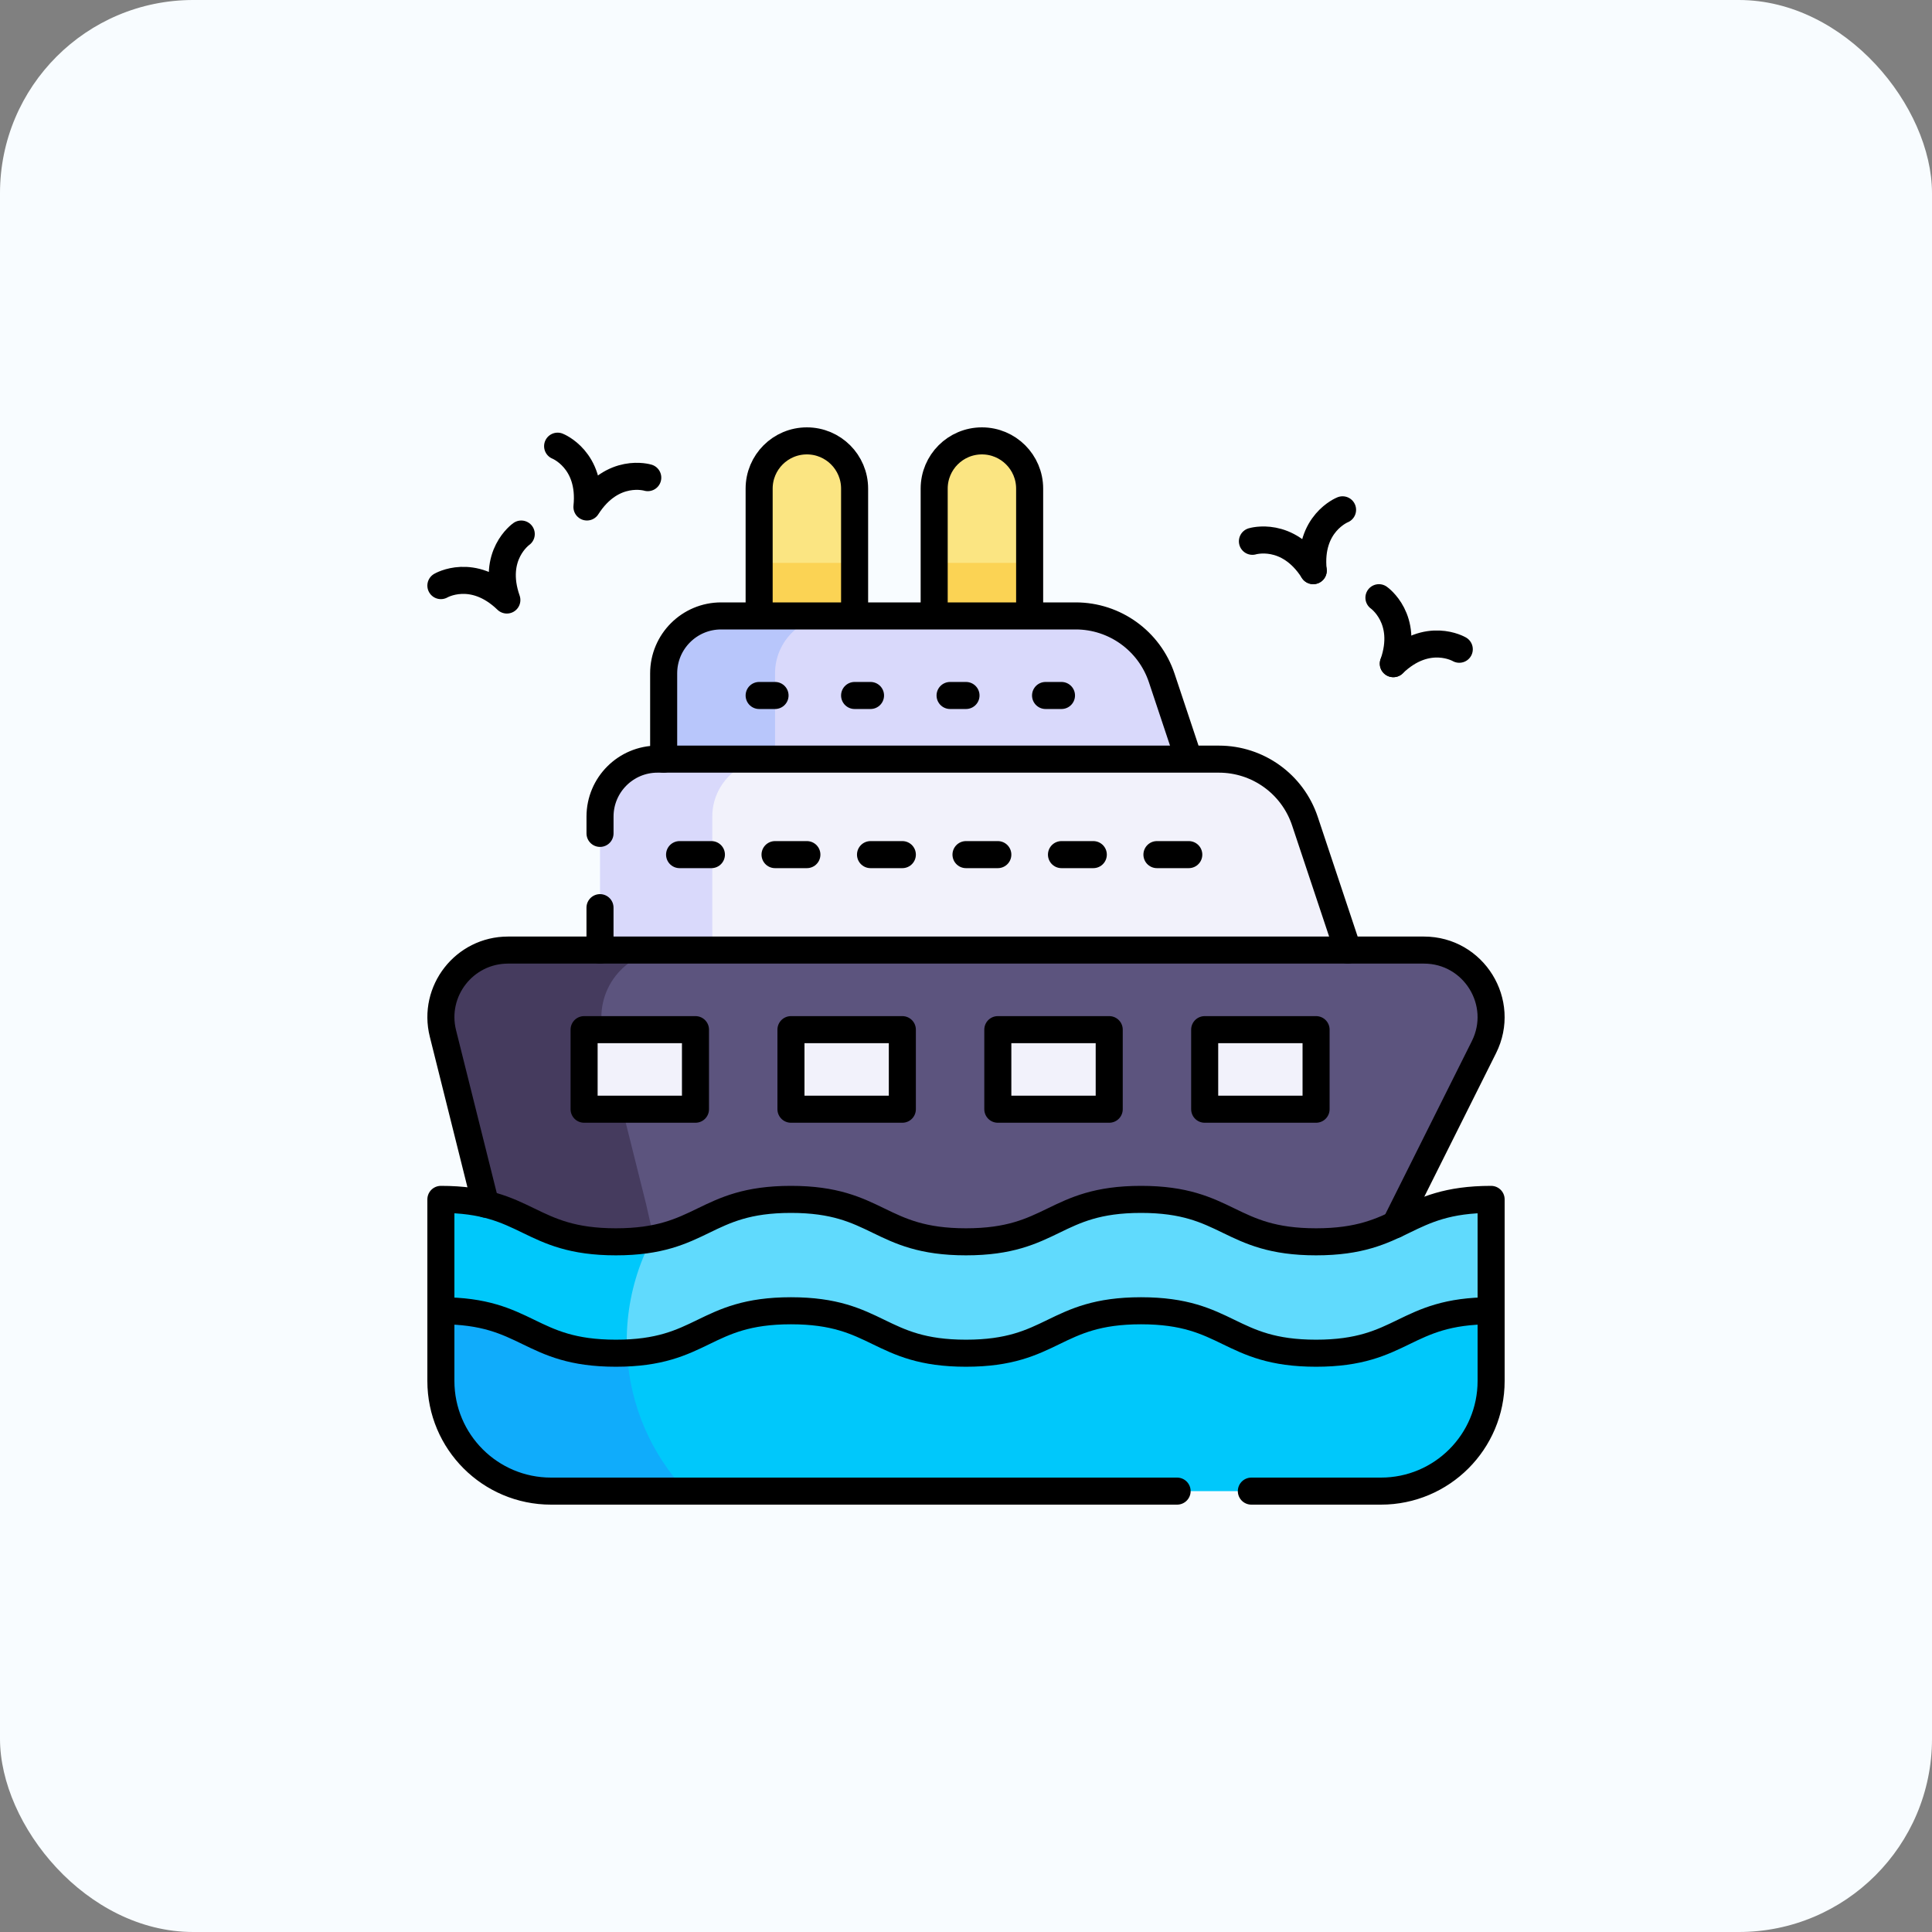 <?xml version="1.0" encoding="UTF-8"?> <svg xmlns="http://www.w3.org/2000/svg" width="100" height="100" viewBox="0 0 100 100" fill="none"><rect x="0" y="0" width="100" height="100" fill="#808080" stroke="none"/><g clip-path="url(#clip0_1379_2)"><rect width="100" height="100" rx="10" fill="#F8FCFF"></rect><g clip-path="url(#clip1_1379_2)"><path d="M53.295 25.291C53.295 23.928 52.19 22.82 50.824 22.82C49.459 22.82 48.353 23.926 48.353 25.291V29.135C48.353 32.454 53.295 32.454 53.295 29.135V25.291Z" fill="#FBE582"></path><path d="M48.353 29.135H53.295V33.601H48.353V29.135Z" fill="#FBD354"></path><path d="M44.234 25.291C44.234 23.928 43.13 22.82 41.764 22.82C40.399 22.82 39.293 23.926 39.293 25.291V29.135C39.293 32.795 44.234 32.795 44.234 29.135V25.291Z" fill="#FBE582"></path><path d="M39.293 29.135H44.234V33.601H39.293V29.135Z" fill="#FBD354"></path><path d="M60.13 35.088C59.49 33.173 57.698 31.88 55.679 31.88H43.09C37.371 31.88 37.096 33.212 37.096 34.854V41.873H62.354L61.531 39.293L60.13 35.088Z" fill="#D9D9FB"></path><path d="M43.09 31.88H37.325C35.683 31.88 34.351 33.212 34.351 34.854V41.873H40.116V34.854C40.116 33.212 41.448 31.88 43.09 31.88Z" fill="#B8C6FB"></path><path d="M67.542 42.501C66.903 40.585 65.111 39.293 63.091 39.293H39.842C34.955 39.293 34.076 40.625 34.076 42.267V51.537H70.499L69.767 49.176L67.542 42.501Z" fill="#F2F2FB"></path><path d="M39.842 39.293H34.03C32.389 39.293 31.057 40.625 31.057 42.267V51.537H36.868V42.267C36.868 40.625 38.2 39.293 39.842 39.293Z" fill="#D9D9FB"></path><path d="M76.808 54.202C77.963 51.893 76.284 49.176 73.703 49.176H34.602C27.501 49.176 26.992 51.299 27.54 53.491L30.784 66.884H70.499L72.216 63.387L76.808 54.202Z" fill="#5C547E"></path><path d="M31.233 53.491C30.685 51.299 32.343 49.176 34.602 49.176H26.295C24.036 49.176 22.378 51.299 22.926 53.491L25.134 62.324L26.17 66.884H34.477L33.442 62.324L31.233 53.491Z" fill="#453B5E"></path><path d="M68.12 54.118V56.589C68.12 56.807 68.033 57.017 67.879 57.171C67.724 57.326 67.515 57.413 67.296 57.413H63.178C62.959 57.413 62.75 57.326 62.596 57.171C62.441 57.017 62.354 56.807 62.354 56.589V54.118C62.354 53.9 62.441 53.69 62.596 53.536C62.75 53.381 62.959 53.295 63.178 53.295H67.296C67.515 53.295 67.724 53.381 67.879 53.536C68.033 53.69 68.12 53.9 68.12 54.118ZM57.413 54.118V56.589C57.413 56.807 57.326 57.017 57.171 57.171C57.017 57.326 56.807 57.413 56.589 57.413H52.471C52.252 57.413 52.043 57.326 51.888 57.171C51.734 57.017 51.647 56.807 51.647 56.589V54.118C51.647 53.9 51.734 53.69 51.888 53.536C52.043 53.381 52.252 53.295 52.471 53.295H56.589C56.807 53.295 57.017 53.381 57.171 53.536C57.326 53.69 57.413 53.9 57.413 54.118ZM46.705 54.118V56.589C46.705 56.807 46.619 57.017 46.464 57.171C46.31 57.326 46.1 57.413 45.882 57.413H41.764C41.545 57.413 41.336 57.326 41.181 57.171C41.027 57.017 40.94 56.807 40.94 56.589V54.118C40.94 53.9 41.027 53.69 41.181 53.536C41.336 53.381 41.545 53.295 41.764 53.295H45.882C46.1 53.295 46.31 53.381 46.464 53.536C46.619 53.69 46.705 53.9 46.705 54.118ZM35.175 53.294H31.056C30.838 53.294 30.629 53.381 30.474 53.536C30.32 53.69 30.233 53.9 30.233 54.118V56.589C30.233 56.807 30.32 57.017 30.474 57.171C30.629 57.326 30.838 57.413 31.056 57.413H35.175C35.393 57.413 35.603 57.326 35.757 57.171C35.911 57.017 35.998 56.807 35.998 56.589V54.118C35.998 53.9 35.911 53.69 35.757 53.536C35.603 53.381 35.393 53.294 35.175 53.294Z" fill="#F2F2FB"></path><path d="M68.12 64.276C63.589 64.276 63.589 62.08 59.059 62.08C54.528 62.08 54.528 64.276 49.999 64.276C45.469 64.276 45.469 62.08 40.94 62.08C37.134 62.08 36.525 63.63 33.741 64.126C28.476 65.631 28.281 71.268 32.868 72.512H74.874L77.18 67.845V62.08C72.651 62.08 72.65 64.276 68.12 64.276Z" fill="#60DAFD"></path><path d="M33.741 64.126C33.212 64.22 32.604 64.276 31.88 64.276C27.35 64.276 27.351 62.08 22.82 62.08V67.845L25.566 72.512H32.868C32.105 69.812 32.342 66.788 33.741 64.126Z" fill="#00C8FB"></path><path d="M68.12 70.041C63.589 70.041 63.589 67.845 59.059 67.845C54.528 67.845 54.529 70.041 49.999 70.041C45.469 70.041 45.469 67.845 40.94 67.845C36.611 67.845 36.419 69.85 32.458 70.029C27.379 71.451 27.963 77.18 35.504 77.18H71.478C74.628 77.18 77.18 74.627 77.18 71.478V67.845C72.65 67.845 72.65 70.041 68.12 70.041Z" fill="#00C8FB"></path><path d="M31.88 70.041C27.35 70.041 27.35 67.845 22.82 67.845V71.478C22.82 74.627 25.372 77.18 28.522 77.18H35.504C33.735 75.286 32.605 72.788 32.458 70.029C32.273 70.037 32.081 70.041 31.88 70.041Z" fill="#10ACFB"></path><path d="M69.491 26.388C69.491 26.388 67.718 27.086 67.972 29.536" stroke="black" stroke-width="1.4" stroke-miterlimit="10" stroke-linecap="round" stroke-linejoin="round"></path><path d="M64.825 28.018C64.825 28.018 66.647 27.459 67.973 29.536M75.532 33.605C75.532 33.605 73.891 32.639 72.118 34.351" stroke="black" stroke-width="1.4" stroke-miterlimit="10" stroke-linecap="round" stroke-linejoin="round"></path><path d="M71.373 30.937C71.373 30.937 72.935 32.026 72.118 34.351M28.862 23.094C28.862 23.094 30.635 23.791 30.38 26.241C31.707 24.164 33.528 24.723 33.528 24.723M22.82 30.311C22.82 30.311 24.462 29.345 26.235 31.057C25.418 28.732 26.98 27.642 26.98 27.642M64.77 77.18H71.478C74.627 77.18 77.18 74.627 77.18 71.478V62.08C72.65 62.08 72.651 64.276 68.12 64.276C63.589 64.276 63.589 62.08 59.059 62.08C54.529 62.08 54.529 64.276 49.999 64.276C45.469 64.276 45.469 62.08 40.94 62.08C36.41 62.08 36.41 64.276 31.88 64.276C27.35 64.276 27.352 62.08 22.82 62.08V71.478C22.82 74.627 25.373 77.18 28.522 77.18H60.927" stroke="black" stroke-width="1.4" stroke-miterlimit="10" stroke-linecap="round" stroke-linejoin="round"></path><path d="M22.82 67.845C27.35 67.845 27.35 70.042 31.88 70.042C36.41 70.042 36.41 67.845 40.94 67.845C45.469 67.845 45.469 70.042 49.999 70.042C54.529 70.042 54.529 67.845 59.059 67.845C63.589 67.845 63.589 70.042 68.12 70.042C72.65 70.042 72.65 67.845 77.18 67.845M69.767 49.176H73.703C76.284 49.176 77.963 51.893 76.808 54.202L72.216 63.387M25.134 62.324L22.926 53.491C22.378 51.299 24.036 49.176 26.295 49.176H31.057M31.057 43.136V42.267C31.057 40.625 32.389 39.293 34.03 39.293H34.351" stroke="black" stroke-width="1.4" stroke-miterlimit="10" stroke-linecap="round" stroke-linejoin="round"></path><path d="M61.531 39.293H63.091C65.111 39.293 66.903 40.585 67.542 42.501L69.767 49.176H31.056V46.98M61.531 39.293L60.13 35.088C59.49 33.173 57.698 31.88 55.679 31.88H53.294M61.531 39.293H34.351V34.854C34.351 33.212 35.683 31.88 37.325 31.88H39.293M53.294 31.88H48.353M53.294 31.88V25.291C53.294 23.925 52.187 22.82 50.824 22.82C49.459 22.82 48.353 23.926 48.353 25.291V31.88M39.293 31.88L44.234 31.88M39.293 31.88V25.291C39.293 23.926 40.399 22.82 41.764 22.82C43.127 22.82 44.234 23.925 44.234 25.291V31.88M44.234 31.88H48.353M35.175 44.235H36.822M40.116 44.235H41.764M45.058 44.235H46.705M50 44.235H51.647M54.942 44.235H56.589M59.883 44.235H61.531M39.293 35.998H40.116M44.234 35.998H45.058M49.176 35.998H50M54.118 35.998H54.942M30.233 53.294H35.998V57.413H30.233V53.294ZM40.94 53.294H46.705V57.413H40.94V53.294ZM51.647 53.294H57.413V57.413H51.647V53.294ZM62.354 53.294H68.12V57.413H62.354V53.294Z" stroke="black" stroke-width="1.4" stroke-miterlimit="10" stroke-linecap="round" stroke-linejoin="round"></path></g></g><defs><clipPath id="clip0_1379_2"><rect width="100" height="100" fill="white"></rect></clipPath><clipPath id="clip1_1379_2"><rect width="56" height="56" fill="white" transform="translate(22 22)"></rect></clipPath></defs></svg> 